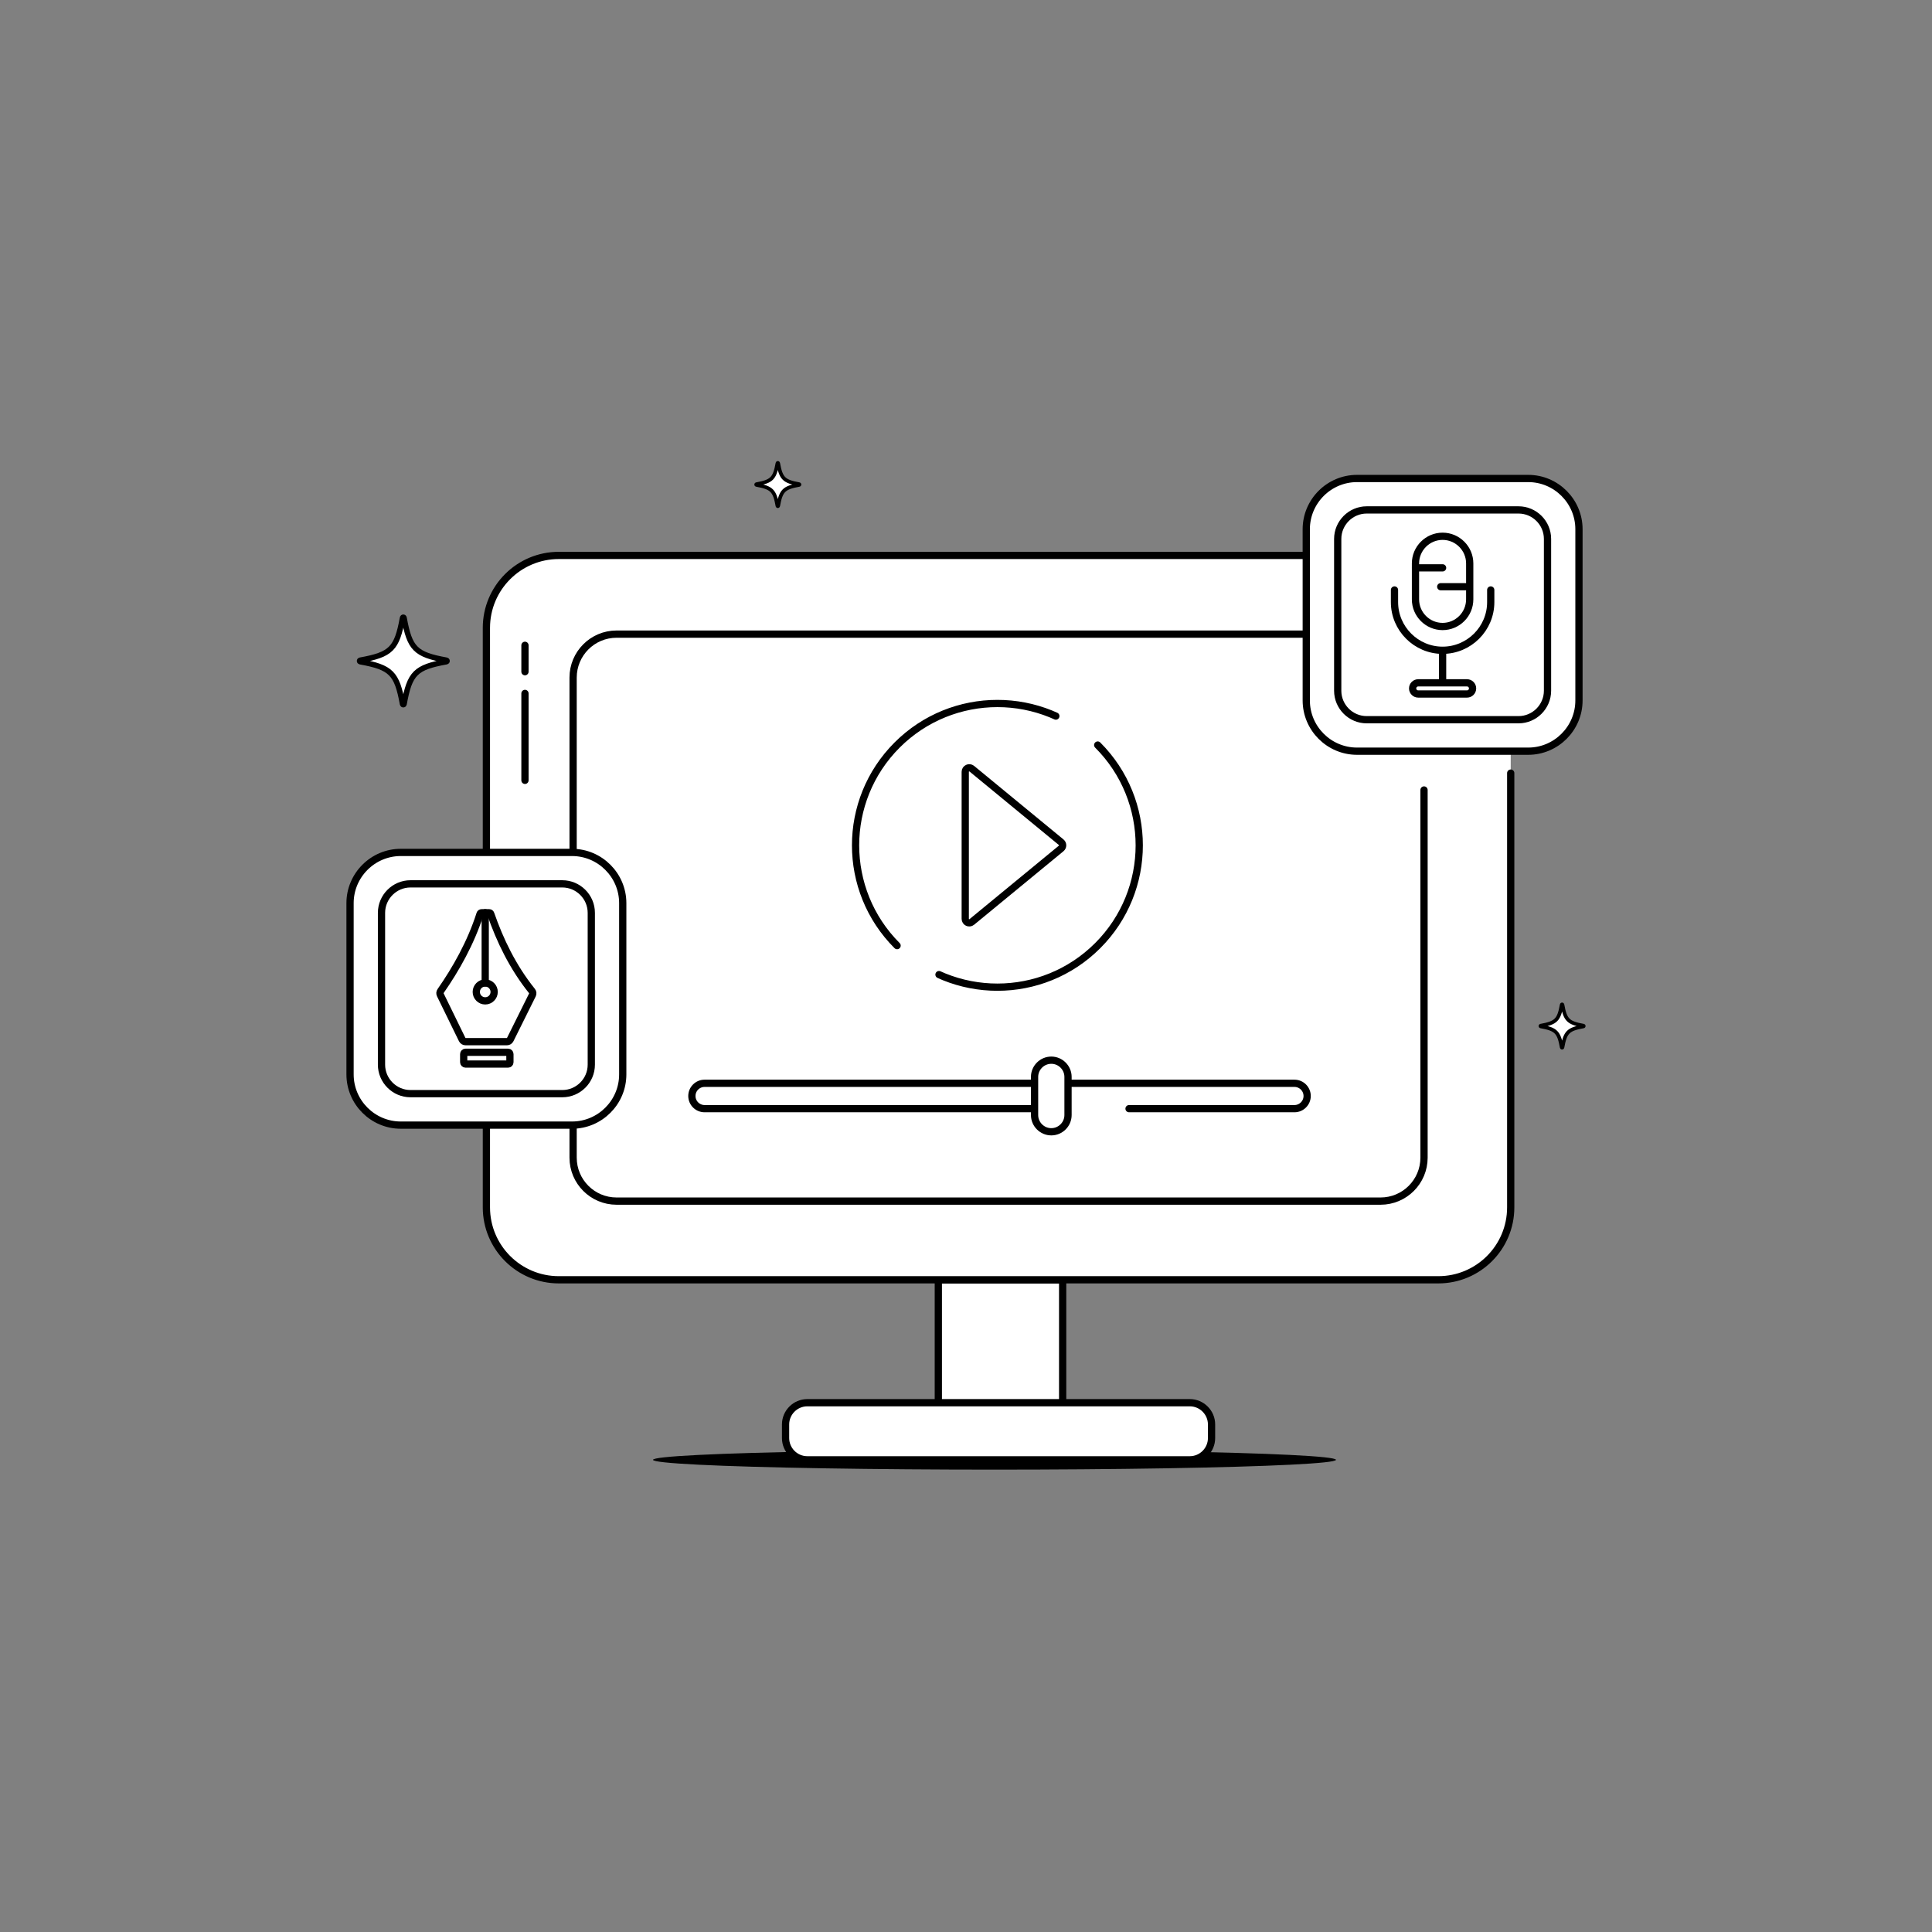 <?xml version="1.0" encoding="UTF-8"?>
<svg xmlns="http://www.w3.org/2000/svg" xmlns:xlink="http://www.w3.org/1999/xlink" version="1.1" id="Layer_1" x="0px" y="0px" viewBox="0 0 1080 1080" style="enable-background:new 0 0 1080 1080;" xml:space="preserve">
<rect x="0" y="0" width="1080" height="1080" fill="#808080" stroke="none"/>
<style type="text/css">
	.st0{fill:#FFFFFF;stroke:#000000;stroke-width:4.049;stroke-miterlimit:10;}
	
		.st1{fill:#FFFFFF;stroke:#000000;stroke-width:4.049;stroke-linecap:round;stroke-miterlimit:10;stroke-dasharray:1405.082,174.117;}
	
		.st2{fill:#FFFFFF;stroke:#000000;stroke-width:4.049;stroke-linecap:round;stroke-miterlimit:10;stroke-dasharray:1162.128,137.674;}
	.st3{fill:#FFFFFF;}
	.st4{fill:none;stroke:#000000;stroke-width:4.049;stroke-linecap:round;stroke-miterlimit:10;stroke-dasharray:220.514,28.638;}
	.st5{fill:#FFFFFF;stroke:#000000;stroke-width:4.049;stroke-linecap:round;stroke-miterlimit:10;}
	.st6{fill:#FFFFFF;stroke:#000000;stroke-width:3.037;stroke-miterlimit:10;}
	.st7{fill:#FFFFFF;stroke:#000000;stroke-width:2.025;stroke-miterlimit:10;}
	
		.st8{fill:#FFFFFF;stroke:#000000;stroke-width:4.049;stroke-linecap:round;stroke-miterlimit:10;stroke-dasharray:48.591,12.148;}
	
		.st9{fill:none;stroke:#000000;stroke-width:4.049;stroke-linecap:round;stroke-miterlimit:10;stroke-dasharray:1178.108,151.881;}
	.st10{fill:none;stroke:#000000;stroke-width:4.049;stroke-linecap:round;stroke-miterlimit:10;}
	.st11{fill:none;stroke:#000000;stroke-width:4.049;stroke-miterlimit:10;}
</style>
<g>
	<ellipse cx="555.93" cy="816.05" rx="190.88" ry="5.48"></ellipse>
	<g>
		<rect x="524.53" y="715.41" class="st0" width="69.5" height="84.67"></rect>
		<path class="st0" d="M665.12,816.05H451.29c-6.68,0-12.15-5.47-12.15-12.15v-7.63c0-6.68,5.47-12.15,12.15-12.15h213.82    c6.68,0,12.15,5.47,12.15,12.15v7.63C677.26,810.58,671.8,816.05,665.12,816.05z"></path>
		<path class="st1" d="M804.02,715.41H312.39c-22.36,0-40.49-18.13-40.49-40.49V350.98c0-22.36,18.13-40.49,40.49-40.49h491.62    c22.36,0,40.49,18.13,40.49,40.49v323.94C844.51,697.29,826.38,715.41,804.02,715.41z"></path>
		<path class="st2" d="M771.74,671.43H344.67c-13.42,0-24.3-10.88-24.3-24.3V378.78c0-13.42,10.88-24.3,24.3-24.3h427.07    c13.42,0,24.3,10.88,24.3,24.3v268.36C796.04,660.55,785.16,671.43,771.74,671.43z"></path>
		<g>
			<g>
				<circle class="st3" cx="557.67" cy="472.54" r="79.3"></circle>
				
					<ellipse transform="matrix(0.707 -0.707 0.707 0.707 -170.802 532.736)" class="st4" cx="557.67" cy="472.54" rx="79.3" ry="79.3"></ellipse>
			</g>
			<path class="st0" d="M593.21,470.81l-49.96-41.1c-1.46-1.2-3.67-0.16-3.67,1.73v82.2c0,1.9,2.21,2.94,3.67,1.73l49.96-41.1     C594.3,473.38,594.3,471.71,593.21,470.81l-49.96-41.1c-1.46-1.2-3.67-0.16-3.67,1.73v82.2c0,1.9,2.21,2.94,3.67,1.73l49.96-41.1     C594.3,473.38,594.3,471.71,593.21,470.81z"></path>
			<path class="st5" d="M583.27,619.75H393.85c-3.9,0-7.09-3.19-7.09-7.09l0,0c0-3.9,3.19-7.09,7.09-7.09h329.77     c3.9,0,7.09,3.19,7.09,7.09l0,0c0,3.9-3.19,7.09-7.09,7.09h-92.48"></path>
			<path class="st0" d="M587.68,632.67L587.68,632.67c-5.14,0-9.35-4.21-9.35-9.35V602c0-5.14,4.21-9.35,9.35-9.35h0     c5.14,0,9.35,4.21,9.35,9.35v21.32C597.03,628.46,592.82,632.67,587.68,632.67z"></path>
		</g>
		<g>
			<path class="st6" d="M249.57,369.91c-17.32,3.13-20.55,6.36-23.69,23.69c-0.09,0.48-0.78,0.48-0.86,0     c-3.13-17.32-6.36-20.55-23.69-23.69c-0.48-0.09-0.48-0.78,0-0.86c17.32-3.13,20.55-6.36,23.69-23.69c0.09-0.48,0.78-0.48,0.86,0     c3.13,17.32,6.36,20.55,23.69,23.69C250.05,369.13,250.05,369.82,249.57,369.91z"></path>
		</g>
		<g>
			<path class="st7" d="M446.75,271.08c-8.58,1.55-10.18,3.15-11.73,11.73c-0.04,0.24-0.38,0.24-0.43,0     c-1.55-8.58-3.15-10.18-11.73-11.73c-0.24-0.04-0.24-0.38,0-0.43c8.58-1.55,10.18-3.15,11.73-11.73c0.04-0.24,0.38-0.24,0.43,0     c1.55,8.58,3.15,10.18,11.73,11.73C446.99,270.7,446.99,271.04,446.75,271.08z"></path>
		</g>
		<g>
			<path class="st7" d="M885.16,573.78c-8.58,1.55-10.18,3.15-11.73,11.73c-0.04,0.24-0.38,0.24-0.43,0     c-1.55-8.58-3.15-10.18-11.73-11.73c-0.24-0.04-0.24-0.38,0-0.43c8.58-1.55,10.18-3.15,11.73-11.73c0.04-0.24,0.38-0.24,0.43,0     c1.55,8.58,3.15,10.18,11.73,11.73C885.4,573.4,885.4,573.74,885.16,573.78z"></path>
		</g>
		<line class="st8" x1="293.46" y1="436.22" x2="293.46" y2="360.73"></line>
		<g>
			<path class="st0" d="M854.31,419.92h-95.76c-15.59,0-28.34-12.76-28.34-28.34v-95.76c0-15.59,12.76-28.34,28.34-28.34h95.76     c15.59,0,28.34,12.76,28.34,28.34v95.76C882.65,407.16,869.9,419.92,854.31,419.92z"></path>
			<path class="st0" d="M848.87,402.33h-84.88c-8.91,0-16.2-7.29-16.2-16.2v-84.88c0-8.91,7.29-16.2,16.2-16.2h84.88     c8.91,0,16.2,7.29,16.2,16.2v84.88C865.06,395.04,857.77,402.33,848.87,402.33z"></path>
			<g>
				<path class="st0" d="M806.42,350.22L806.42,350.22c-8.34,0-15.16-6.82-15.16-15.16v-20.12c0-8.34,6.82-15.16,15.16-15.16h0      c8.34,0,15.16,6.82,15.16,15.16v20.12C821.58,343.4,814.76,350.22,806.42,350.22z"></path>
				<g>
					<line class="st9" x1="791.27" y1="317.43" x2="806.42" y2="317.43"></line>
					<line class="st9" x1="805.38" y1="327.97" x2="820.54" y2="327.97"></line>
				</g>
				<path class="st10" d="M833.33,329.79v6.82c0,14.8-12.11,26.9-26.9,26.9h0c-14.8,0-26.9-12.11-26.9-26.9v-6.82"></path>
				<path class="st0" d="M820.06,387.95h-27.27c-1.72,0-3.12-1.41-3.12-3.12l0,0c0-1.72,1.41-3.12,3.12-3.12h27.27      c1.72,0,3.12,1.41,3.12,3.12l0,0C823.18,386.55,821.78,387.95,820.06,387.95z"></path>
				<line class="st11" x1="806.42" y1="365.14" x2="806.42" y2="380.85"></line>
			</g>
		</g>
		<g>
			<path class="st0" d="M319.78,628.95h-95.76c-15.59,0-28.34-12.76-28.34-28.34v-95.76c0-15.59,12.76-28.34,28.34-28.34h95.76     c15.59,0,28.34,12.76,28.34,28.34v95.76C348.13,616.2,335.37,628.95,319.78,628.95z"></path>
			<path class="st0" d="M314.34,611.36h-84.88c-8.91,0-16.2-7.29-16.2-16.2v-84.88c0-8.91,7.29-16.2,16.2-16.2h84.88     c8.91,0,16.2,7.29,16.2,16.2v84.88C330.54,604.08,323.25,611.36,314.34,611.36z"></path>
		</g>
		<g>
			<path class="st0" d="M297.64,556.13c-2.21,4.44-10.27,20.66-12.45,25.06c-0.34,0.68-1.03,1.11-1.8,1.11H260.2     c-0.77,0-1.47-0.44-1.81-1.13l-12.27-25.11c-0.32-0.65-0.26-1.41,0.15-2.01c8.49-12.16,16.94-27.01,22.08-43.19     c0.12-0.37,0.46-0.62,0.84-0.62h4.29c0.38,0,0.72,0.24,0.84,0.6c5.11,14.69,12.21,29.63,23.08,43.18     C297.89,554.61,297.99,555.43,297.64,556.13z"></path>
			<circle class="st5" cx="271.24" cy="554.49" r="5"></circle>
			<line class="st10" x1="271.24" y1="549.48" x2="271.24" y2="510.23"></line>
			<path class="st0" d="M284.03,594.81h-23.8c-0.56,0-1.02-0.46-1.02-1.02v-4.55c0-0.56,0.46-1.02,1.02-1.02h23.8     c0.56,0,1.02,0.46,1.02,1.02v4.55C285.05,594.36,284.59,594.81,284.03,594.81z"></path>
		</g>
	</g>
</g>
</svg>
